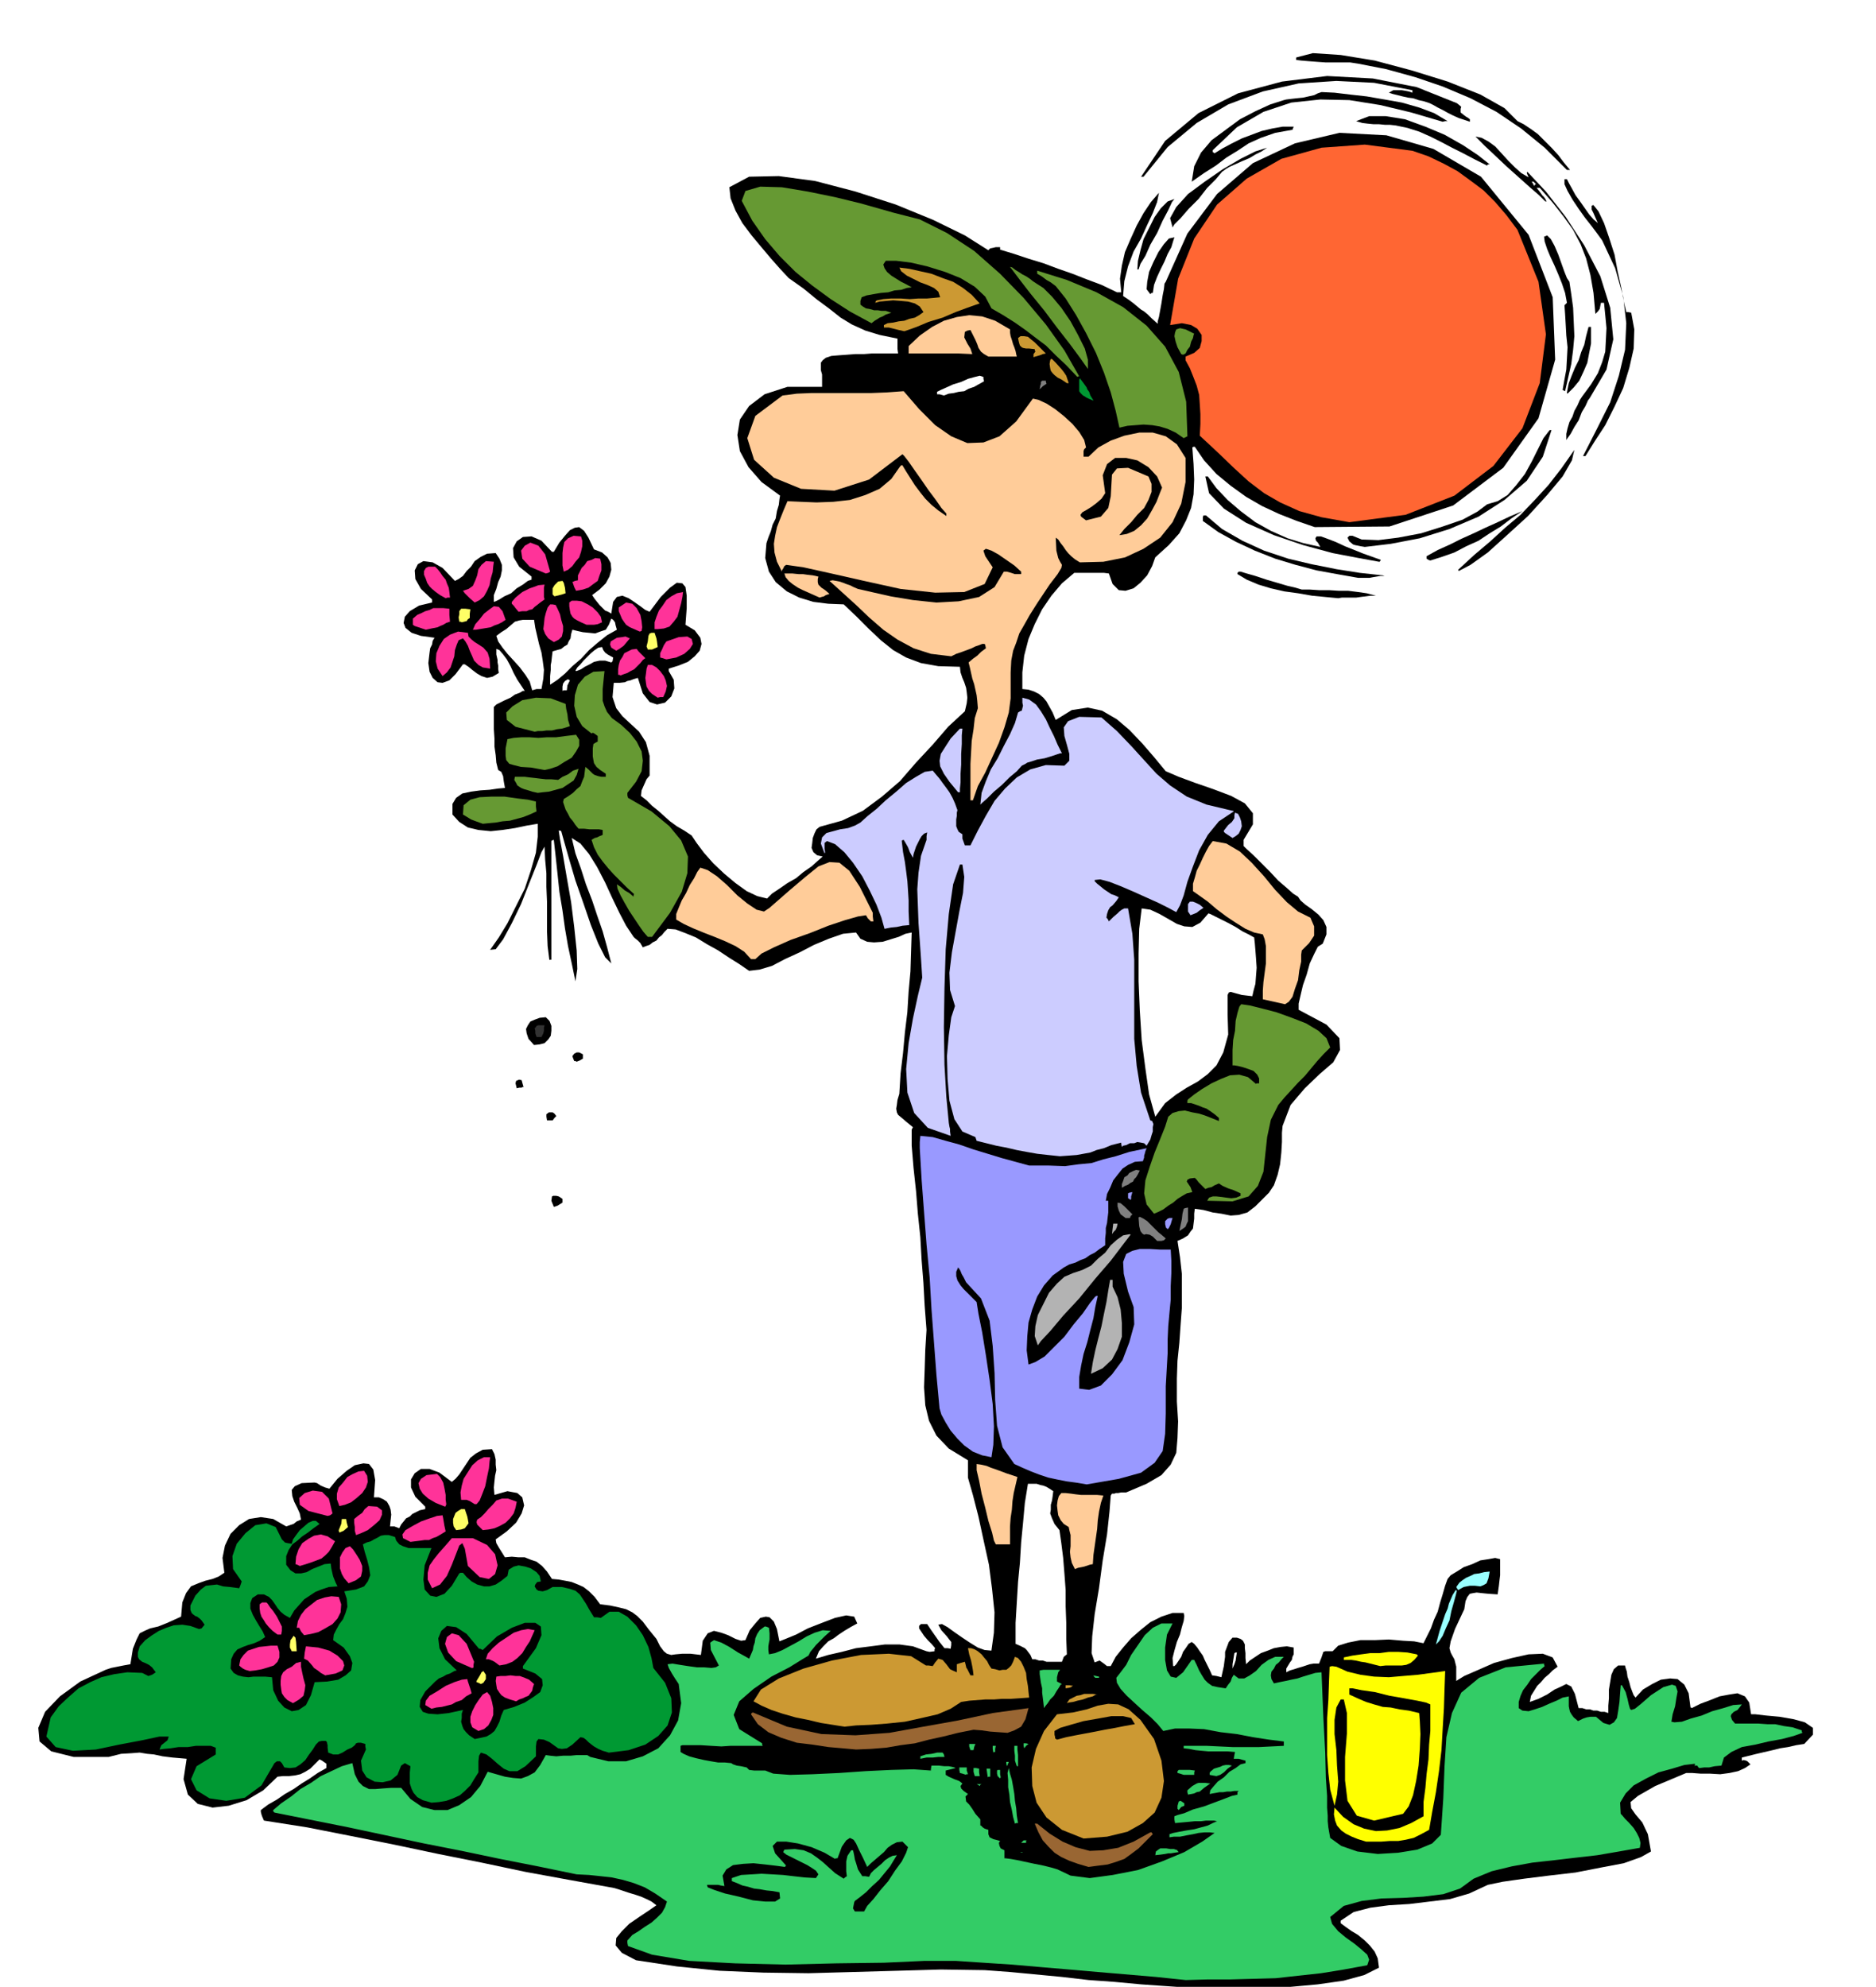 <svg xmlns="http://www.w3.org/2000/svg" fill-rule="evenodd" height="519.446" preserveAspectRatio="none" stroke-linecap="round" viewBox="0 0 3035 3215" width="490.455"><style>.brush0{fill:#fff}.brush1{fill:#000}.pen1{stroke:none}.brush2{fill:#3c6}.brush3{fill:#963}.brush4{fill:#ff0}.brush5{fill:#c93}.brush6{fill:#093}.brush7{fill:#f39}.brush8{fill:#ff6}.brush9{fill:#9ff}.brush10{fill:#fc9}.brush11{fill:#99f}.brush12{fill:#b3b3b3}.brush13{fill:gray}.brush14{fill:#693}.brush15{fill:#ccf}</style><path class="pen1 brush1" d="m1933 3217-44-3-43-3-43-4-42-3-43-5-42-4-42-4-41-3-71-1-70 2-72 2-72 2-73-1-71-3-69-7-66-10-23-12-10-12 1-12 9-11 12-12 16-11 15-10 13-9-8-6-8-4-9-4-9-3-10-3-9-3-9-3-7-2-72-13-71-13-71-15-70-14-71-15-70-14-71-14-70-11-3-7-1-3-1-4v-3l12-9 14-8 13-9 14-8 13-9 13-8 13-9 14-8v-7l-7-5-4-2-8 8-7 7-8 5-8 4-9 2-9 1h-10l-9 1-23 22-27 16-29 9-26 3-24-6-16-15-7-25 5-33-23-2-16-2-14-3-11-1-12-2-13 1-17 1-20 5h-57l-36-9-19-16-2-22 11-26 24-25 33-24 41-19 9-3 10-2 10-2 11-2 4-25 6-15 5-10 8-4 9-4 13-3 15-6 22-10 2-23 6-15 8-11 12-5 11-4 12-3 10-4 9-6-3-24 4-20 9-19 14-14 16-10 19-3 20 3 21 12 6-2 6-2 5-4 7-3-2-10-4-9-5-10-3-9-1-10 5-6 11-5 21-1 4 1 6 4 7 3 7 2 13-16 15-13 13-9 14-3 9 1 7 9 3 17-2 28h8l7 3 6 4 4 7 2 6 1 8-1 9-1 10h7l8 3 3-6 4-5 4-5 6-3 4-4 6-3 6-3 9-2v-4l-16-16-7-15v-13l6-10 10-7h14l16 6 20 15 6-5 6-7 6-9 6-9 6-9 9-7 11-6 15-1 4 8 2 9v8l1 9-2 9-1 9-1 10 1 12 21-6 16 3 8 7 3 13-4 13-9 15-15 14-18 13 1 6 4 7 5 8 5 8 11-1 11 1h10l10 4 9 3 9 7 8 9 8 12 11 1 11 2 10 2 10 4 9 4 9 7 9 9 9 12 16 2 14 3 12 3 10 5 8 6 9 9 9 12 13 16 6 12 6 8 5 4 7 2 7-1 11-1h13l17 2 3-23 8-12 10-4 12 3 11 4 12 6 9 3 7-1 7-16 9-11 8-9 9-2 6 1 7 7 5 12 4 20 10-4 17-7 19-10 23-9 21-8 18-4 13 2 5 11-11 6-10 6-9 6-8 6-9 5-8 8-7 8-5 12 20-6 22-5 23-6 24-3 23-3h23l22 3 22 8 5 1 8-1v-3l1-2-6-7-6-6-6-7-4-6-4-6v-4l3-3h10l6 9 7 10 7 10 8 10h5l5 1 1-6v-5l-4-5-3-4-9-10-5-9 6-1 9 5 11 8 13 9 12 8 13 8 11 4 11 1 4-29 1-33-4-38-5-39-9-41-8-37-9-35-8-28v-28l-31-19-20-21-12-24-6-25-2-29 1-29 1-32 2-32-3-39-2-37-3-38-2-36-4-38-3-37-4-37-3-36v-26l2-4-11-9-7-6-6-5-2-4-1-6 1-6 1-8 3-10 2-33 4-33 3-33 4-33 2-33 3-33 1-32 1-31-10 2-11 5-13 4-13 4-14 1-11-1-11-5-7-10-21 2-23 8-24 10-23 12-24 11-21 11-20 6-17 2-16-11-16-10-18-12-18-10-18-11-17-7-16-6-13-1-5 5-4 5-5 4-4 5-6 3-5 4-6 2-5 2-4-7-4-4-5-4-2-2-12-18-11-21-12-25-11-24-13-25-13-21-14-17-14-9 6 25 9 25 8 25 10 26 8 24 9 26 7 25 7 27-10-10-11-22-12-30-12-35-13-37-10-34-8-28-5-18-2-1h-2l2 14 5 27 6 35 7 40 5 40 4 38 1 30-3 20-6-29-6-28-5-29-4-29-5-30-3-29-3-28-3-27-3 1-1 1v192h-3v2l-3-24-1-24v-48l-1-24v-22l-2-22-1-21-5 9-8 21-12 30-13 33-15 31-14 26-12 16-9 1 14-20 14-23 14-28 14-28 10-30 8-28 3-26v-21l-18 3-19 4-20 3-19 2-20-2-17-4-14-9-11-12v-17l6-10 10-7 14-3 15-2 15-1 14-2 11-1-2-11-1-8-3-7-5-3-3-12-1-12-2-14v-13l-1-15v-36l4-4 6-3 8-4 9-4 7-5 8-3 5-3h3l-6-9-6-9-6-11-5-11-6-11-6-8-6-7-5-2v9l2 9v4l1 5v6l1 6-10 6-9 2-9-3-7-4-8-6-6-5-6-4h-3l-12 16-10 10-11 4-8-1-8-7-5-10-2-14 2-17 1-7 3-6 1-6 3-5-22-3-15-5-10-8-3-8 2-10 8-9 15-9 21-5v-5l-18-17-9-16-1-14 5-10 9-5 15 2 16 9 20 21 6-3 7-5 6-8 7-7 6-9 10-7 10-5 14-1 6 9 4 10v9l-2 10-4 9-3 11-4 10v11l3-1 6-3 8-5 11-5 9-8 10-6 8-6 6-2v-5l-20-16-9-15-1-15 6-11 10-7 14-1 16 7 17 18h3l9-15 9-11 8-9 8-4 7-1 8 6 7 11 9 19 13 5 9 8 5 9 1 11-3 11-6 11-10 10-12 9 4 6 8 10 4 4 5 5 5 2 5 3 3-19 6-8 9-2 10 4 9 6 10 7 8 6 7 3 18-24 15-15 11-8 9 1 5 6 2 14v20l-2 27 15 9 9 12 2 10-3 11-8 9-11 9-15 6-16 5v4l8 14 1 14-5 13-10 10-13 3-12-4-11-14-8-25-7 2-5 2-5 1-4 2-9 1h-9l-2 23 6 18 10 13 14 13 13 12 11 17 6 22v32l-5 6-4 9-4 9-1 9 9 7 9 9 10 8 10 9 9 8 11 8 12 7 12 8 8 12 12 16 15 17 18 17 18 15 18 13 17 8 16 4 8-8 12-8 13-9 14-8 12-10 13-9 10-9 8-7-9-2-6-5-3-7 1-7 1-9 3-8 3-6 5-4 36-10 34-16 31-23 29-25 26-30 27-29 25-29 27-25 3-13 1-9-1-9-1-7-3-9-3-7-3-9-1-9-35-1-28-5-24-9-21-12-20-16-19-18-20-20-21-20-25-1-24-3-23-7-20-10-18-15-11-17-6-22 2-24 3-9 4-10 3-11 5-10 2-12 3-10 1-9 1-6-30-22-21-24-14-26-4-26 4-25 15-22 25-19 37-12h56v-20l-2-7v-12l3-4 5-4 9-3 12-1 14-1 13-1h14l13-1h42l-1-7v-17l-29-6-23-7-22-10-18-11-19-15-19-14-22-18-24-17-14-15-15-17-16-19-15-18-15-20-11-20-8-20-2-18 32-17 48-1 59 8 65 17 65 21 61 25 51 25 38 24 3-3 5-1 4-1h7v4l23 7 24 8 23 7 24 9 23 8 23 9 24 9 25 12h7l-2-22 3-21 5-22 9-21 10-22 11-20 12-18 13-15-3 15-7 18-9 19-10 22-12 21-9 24-6 24-2 24 9 6 8 6 6 5 6 5 5 3 6 5 6 6 10 9v-4l2-7 2-11 2-11 2-13 2-10 1-9 2-3 35-78 48-64 58-50 68-32 72-17 76 4 76 22 77 45 77 94 39 101 4 101-27 95-57 80-81 61-103 34-121 1-29-10-28-11-28-13-26-15-25-18-23-19-20-22-15-22h-2l-2 1 2 27 1 25-1 24-4 22-8 20-11 21-17 19-22 20-5 14-8 15-11 12-11 9-13 4-11-1-10-10-6-17-8-1h-48l-20 17-17 20-15 22-12 24-10 24-7 27-3 27v27l10 1 9 3 8 4 7 6 5 6 5 9 5 9 5 12 26-16 26-4 23 5 24 14 20 17 21 22 19 22 19 23 21 9 27 10 29 10 29 11 22 12 13 16v18l-15 25v10l5 5 11 10 12 12 15 15 13 14 14 12 10 9 8 5 4 6 8 7 10 7 11 9 8 9 5 11v12l-6 15-8 5-6 12-7 15-5 18-6 17-4 17-3 13v10l45 24 21 22 1 19-11 20-22 19-24 23-23 27-13 34-1 11v15l-1 17-2 19-4 17-6 17-8 12-9 9-13 13-13 10-14 4-13 1-15-3-14-2-15-4-14-2-1 8v8l-1 8-1 8-4 5-4 6-8 5-9 4 4 26 3 27v56l-2 27-2 29-3 29-1 29v37l2 32-1 27-2 24-9 19-15 17-24 14-33 14h-8l-5 1h-4l-2 1h-4l-2 3-2 26-4 37-7 42-6 45-7 42-4 36-1 27 5 15 8-3 7 5 5 4h6l8-15 12-15 13-15 16-14 15-12 18-9 18-6h18l1 5-1 8-3 10-3 12-5 12-4 14-3 12 1 13h2l3-3 4-6 4-6 3-8 5-7 4-6 5-3 4 3 5 6 4 6 5 7 3 7 4 8 4 8 4 9 7 1 8 2 2-9 2-9 1-8 1-7v-8l3-8 3-8 6-7h7l6 2 4 3 3 6v6l1 8v8l1 10 6-6 9-6 9-6 11-4 10-4 11-2 10-1 11 2v11l-2 4-1 5-3 4-3 5-3 5v6l6-3 7-2 6-2 7-2 6-2 6-2 6-1h9l4-10 2-6 1-3 3-1h12l9-9 16-5 20-4h24l22-1 23 2 18 1 15 3 6-12 6-12 5-14 6-13 4-15 4-13 4-14 4-11 5-6 10-6 11-7 14-5 13-6 13-2 11-2 8 2v26l-1 8-1 9-1 7-1 7-15-1-10-1-9-1-6 1-5 1-4 5-3 7-2 13-15 32-7 20-2 11 2 7 2 4 4 7 3 12v23l13-8 23-10 25-11 29-8 27-6 23-1 16 6 8 15-8 6-6 6-7 6-6 7-6 6-5 8-5 8-2 10 14-5 14-7 12-8 11-5 8-4 8 4 6 12 6 23h6l6 2h6l6 2h6l6 2h6l6 2v-12l1-12v-14l2-12 2-12 4-9 7-6h11l1 4 2 6 1 8 3 9 2 8 3 8 2 5 3 4 12-13 15-9 14-7 15-2 12 1 11 9 7 14 3 23h1l1 1 14-7 16-6 15-6 16-3 13-2 12 5 7 10 3 19h7l17 2 22 2 23 4 18 5 13 9v11l-14 15-13 2-13 3-13 2-12 3-13 3-13 3-12 3-12 3v5l3-1 4 1 2 1 5 5-9 6-11 5-14 3-15 2-17-1h-15l-13-1h-10l-50 21-28 16-12 10 1 10 7 10 11 13 9 19 5 28-16 9-28 10-37 7-41 8-43 5-40 5-35 5-24 5-30 14-31 9-33 4-33 4-33 2-30 4-27 7-21 14v4l8 6 10 7 10 6 11 9 8 8 8 10 5 11 2 15-24 12-33 9-42 6-44 4-47 1-43 1h-65zM910 1118l2-1h5l1-8 4-8-2-1-1-1-5 3-3 4-1 5v7zm22-32 3-1 5-2 6-4 8-4 7-4 9-2h9l10 3 2-2 1-6-9-5-4-3-3-4-2-5-6 1-6 4-6 5-6 6-6 6-5 6-5 5-3 5 1 1zm-42 22 12-8 12-10 12-12 14-12 13-14 14-12 15-12 16-9-2-7-1-5-3-4-3-2-4 10-5 8-9 3-8 3-10-1-10-1-9-2-8-2-2 7-1 7-3 5-2 5-5 3-5 4-7 2-7 2-1 8-1 9-1 5v8l-1 10v14zm-29 9 7-2h8l3-17 1-14-2-15-2-13-4-14-3-13-3-13-2-13h-18l-6 1-7 2-7 6-7 6-8 5-8 6 3 9 7 10 8 10 11 12 9 10 9 12 7 11 4 14zm1008 690 16-22 18-14 17-11 18-10 16-12 14-14 11-21 8-29-1-32v-32l2-4 3-1 7 2 11 3 17 2 2-9 3-11 1-13 1-13-1-15-1-13-1-12-1-9-9-5-10-5-11-7-11-6-12-6-10-5-8-4-3-1-13 15-13 7-13-1-12-4-14-8-14-8-15-7-14-2-4 33-1 40v45l2 48 3 47 6 46 6 42 10 36zm-176 882h25l3-8 5-4-1-25v-26l-1-27v-26l-2-27-2-25-3-24-3-21-8-10-4-9-3-8 1-6v-8l2-7 1-7 1-8-6-4-5-3-5-2-5-1-6-2h-14l-5 31-3 33-3 31-2 33-3 31-2 33-2 33v34l7 3 8 4 3 3 3 4 3 4 3 7h5l6 2h6l6 2z"/><path class="pen1 brush2" d="m1918 3204-48-5-47-4-47-4-46-4-47-4-46-4-46-3-45-3h-50l-66 3-77 1-82 2-82-2-74-4-60-10-39-14-1-5v-4l8-9 10-6 10-7 11-7 9-8 8-8 5-9 3-9-19-13-17-10-18-7-17-5-18-4-18-2-19-2-20-1-63-13-61-12-62-13-61-12-61-13-61-13-60-12-60-12-2-2v-2l13-11 16-11 15-12 17-10 16-11 17-8 17-8 17-5 4 18 6 12 7 7 10 5h10l12-1 14-1h16l15 18 19 13 20 5h21l19-8 19-13 15-18 12-23 14 4 14 4 13 2 13 1 11-4 11-6 9-12 9-16 7 1 10 1 11-1h12l10-1h17l5 3 29 7h29l27-8 25-13 19-21 13-24 5-28-4-31-6-9-5-8-5-9-2-6 8-1 12 2 13 2 14 2h12l12 1 7-1 5-3-13-25-1-12 6-4 12 4 13 7 14 9 11 6 7 4 3-7 3-7 1-6 2-6 1-7 3-7 4-6 8-6h2l5 2 1 9v10l-1 5-1 6v6l1 7 10-2 12-5 13-7 13-7 13-8 13-6 13-4 13 1-10 9-9 9-5 5-4 5-5 6-3 6-10 6-21 13-29 15-29 20-23 20-9 22 9 23 37 23v2l1 2h-52l-15 1-17-1-16-1h-30l-3 1v10l5 3 9 4 11 3 13 3 11 2 12 2h11l10 1 3 2 6 2 7 1 9 2 4 4 8 1h18l13 5 27 2 36-1 43-2 43-3 42-2 36-1 28 2v-2l1-6h12l9 1h7l5 1 4 1 2 1-8 2-8 2v7l5 3 9 4 8 3 5 4-3 4 1 4 4 4 7 5-4 4 1 8 5 5 5 7 5 8 8 9v10h1l3 3 3 2 6 2v7l2 5 2 1 4 2 4 1 7 2-2 3 1 5 2 4 6 3v13h2l8 1 11 2 14 3 14 3 15 3 12 3 10 3 21 10 31 4 37-5 41-8 39-14 36-15 29-17 20-14-8-1h-8l-10 1-9 2-11 2-10 2h-10l-7 1v-5l6-2 10-2 11-2 13-2 11-3 11-3 8-4 7-3-5-1h-13l-8 1h-10l-10 1-11 1-11 1-1-6v-5l5-2 11-3 14-6 18-5 16-6 16-6 13-5 9-2v-4l2-2h-7l-6 1h-6l-6 1h-6l-5 1-6 1-5 1 1-6 5-6 7-8 10-7 9-9 10-6 8-6 8-2v-4l-11-3h-8l1-6 1-5-12-1h-31l-11-1-10-1-10-2-9-1v-4h37l21 1 21 1h43l20-1 20-1v-7l-24-3-26-4-26-5-26-3-27-5-24-1h-23l-19 4-9-11-11-11-14-12-12-11-13-12-10-11-6-10-1-8 7-9 9-12 8-16 11-16 11-16 13-12 14-7h18l-9 18-3 21v20l3 17 6 10 9 2 11-9 14-20h4l4 8 4 9 4 7 5 8 5 5 7 5 9 2 13 2 4-6 4-5 2-6 3-5 8 6h9l9-5 10-7 9-10 11-8 11-5h14l-4 4-4 5-5 4-3 6-4 5-1 6 1 6 4 7 9-2 10-2 9-2 10-2 9-3 10-3 10-3 10-1 3 74 3 56 1 41 2 29v19l1 13v9l1 10 3 17 18 13 26 9 33 4 33-2 31-5 24-10 14-14 4-59 2-52 3-47 9-39 15-33 29-24 43-17 62-6v2l1 2-7 6-7 7-8 8-6 9-7 9-4 9-3 10v10l6 4 10 1 10-3 12-4 11-5 12-5 10-5 10-2v16l1 5 1 4 3 5 3 4 7 6 8-4 6-2 6-1h9l12 10 10 3 7-4 5-7 2-12 2-14 1-14 1-12v-1h2l6 11 3 11 2 9 2 7 2 2 6-2 10-8 16-14 20-13 14-4 6 2 3 9-2 11-2 13-4 13-2 12 5 1 12-1 14-5 18-5 17-7 18-5 16-5 14-1-3 4-4 5-6 3-4 4-1 3 1 3 1 3 5 6h38l14 1h13l14 3 14 2 15 5v2l1 2-14 5-19 5-22 4-21 5-22 4-17 8-12 9-4 13-11 1-9 2h-8l-8 1-2-2-1-2h-3l-1 1v-4l-17 2-20 6-22 6-20 10-20 11-13 13-9 15 1 18 2 2 5 6 6 6 8 9 5 8 4 8 2 8-1 8-34 6-35 6-35 4-34 4-36 4-33 6-33 8-29 12-22 16-27 9-32 4-33 2-35 1-32 4-29 8-22 18 3 11 10 12 12 10 14 10 11 9 10 9 3 8-3 9-38 7-37 6-37 4-36 4-37 1-37 1h-36l-36 1z"/><path class="pen1 brush1" d="m1383 3093-3-5 1-5 1-5 1-2 8-6 10-8 10-10 11-10 9-11 9-11 6-10 5-8-7 1-6 3-6 4-6 6-6 5-6 5-5 5-3 6-6-1h-5l-7-11-3-10-2-6-1-6-1-5-1-4h-3l-6 9-2 9v16l1 8-3 2-2 2-14-9-10-9-10-9-9-7-10-7-12-5-14-2-17 1-1 2-1 2 5 4 8 4 8 4 10 5 8 4 8 5 6 4 4 6-2 3-2 3-18-1-18-2-17-2-17-1-18-1-16 1-17 1-15 5v5l8 3 9 4 9 2 10 3 9 1 11 2 10 1 11 2 1 10-8 5h-16l-20-2-23-6-22-5-18-6-10-4-1-3v-1h18l4 1 6 1-3-17 6-10 11-7 16-2 17-1 19 2 17 2 15 2 1-2h1l-18-20-4-12 7-7h15l19 3 22 6 21 9 17 10 1-1h3l7-19 7-10 6-4 6 3 4 6 5 11 6 12 7 15 6-6 7-6 7-6 7-6 6-7 7-5 8-4 9-1 4 4 5 5-3 9-7 14-11 15-11 17-13 15-11 14-10 11-5 9h-15z"/><path class="pen1 brush3" d="m1761 3021-17-5-14-5-13-6-11-7-10-10-9-10-7-13-6-14h4l20 16 21 13 21 9 23 6 22-1 24-4 25-10 27-15h2l2 3-12 12-11 11-12 9-11 8-14 5-13 4-16 2-15 2z"/><path class="pen1 brush2" d="m1869 3002 1-6 4-3 3-2h10l6 1h6l6 2v1l2 2-7 1-6 1h-4l-5 1-7 1-9 1zm-223-5h8v1l-4-1h-4zm6-15 4-4h5l-1 1v3h-8z"/><path class="pen1 brush4" d="m2210 2980-13-4-10-4-10-5-7-5-7-8-3-8-2-10 1-11 14 15 17 12 17 7 19 4 18-1 20-4 19-8 20-11v-23l3-23 2-23 3-23 1-24 2-22v-43l-7-3-14-3-22-4-23-4-24-6-21-3-15-3h-5v10l13 6 14 6 13 4 14 4 13 1 14 3 15 2 17 4 1 13 1 21-1 24-2 27-4 25-5 23-7 18-9 12-47 11-28-8-15-24-4-33v-38l3-38v-33l-5-22h-5l-7 13-3 20v23l3 26 1 25 2 26-2 21-4 18-7-26-3-27-2-29v-60l2-29 1-29 1-25 4-1 7 1 18 8 21 5 22 3 24 1 23-2 24-2 22-3 22-3-1 28-1 32-2 33-2 35-4 34-5 34-6 32-5 29-13 7-12 6-13 3-12 2h-14l-13 1h-25z"/><path class="pen1 brush5" d="m1753 2975-35-14-25-20-16-24-7-27-1-30 7-30 13-29 21-27 26-3 22-5 18-6 17-3 16 1 17 8 19 17 22 31 12 35 4 33-4 27-11 24-19 17-25 14-33 8-38 3z"/><path class="pen1 brush2" d="m1642 2951-3-11-2-11-3-13-1-12-2-12v-12l-1-11 2-8 2 9 3 10 2 11 2 12 1 11 2 12 1 12 2 12h-3l-2 1zm265-22-2-2v-5l2-7 3-1 6 4v4l-5 2-4 5z"/><path class="pen1 brush6" d="m698 2917-14-4-9-5-6-7-3-6-3-9v-18l1-10-9-5-6 4-6 15-11 9-13 3-13-1-13-7-7-11-2-16 8-18-1-5v-4l-7-2h-5l-3 1-2 3-5 4-7 3-8 5-7 3h-8l-8-3-1-8v-4l-1-4v-1l-2-2h-6l-5 1-5 5-5 8-6 8-6 9-8 7-8 5-9 1-9-1-4-7-3-3h-5l-4 3-21 36-27 20-30 5-27-4-21-13-9-18 9-21 31-19v-11l-8-3h-24l-13 2h-15l-13 2-11 1-7 1 3-7 5-4 5-4 2-6h-15l-28 6-37 7-38 8-37 2-28-6-15-17 7-31 13-18 16-15 16-14 19-10 18-8 21-5 21-3 24 1 4 2 6 3 6-2 6-4-6-8-5-4-6-3-5-2-5-4-2-4v-7l3-10 9-10 11-8 11-7 12-5 12-4 14-1 13 2 14 5 4-1 5-6-5-7-3-3-4-3-3-1-4-3-2-2-2-5v-7l8-16 9-10 8-6 9-1 9-1 10 3 11 1 15 2 2-5 2-6-14-20-1-21 7-20 14-17 16-13 18-3 15 6 10 20 2 2 3 3 4 1 7 1 2-7 5-7 6-8 7-6 7-6 7-3h5l6 5-10 7-9 7-9 6-8 7-8 6-6 9-4 10v14l7 9 8 5h9l9-2 9-5 10-4 10-4 10-1 1 8 2 9 1 4 2 5 2 5 3 6-14 1-12 4-10 4-9 6-9 6-8 9-8 9-7 12-9-5-6-5-5-6-4-6-5-7-5-5-8-4h-10l-9 6-3 8v9l4 10 5 9 6 10 5 8 4 9-9 6-9 4-10 3-8 3-9 4-6 7-4 9-1 15 5 7 7 4 8 2 9 1 8-1h19l11 1 2 21 8 17 10 11 12 6 11-2 12-8 8-16 6-21 20-1 18-3 12-7 9-8 2-12-4-11-10-14-17-12 1-9 4-8 5-9 6-8 4-10 3-10-1-13-4-12 19-3 13-5 6-8 4-10-2-13-3-12-4-13-3-12 6-3 7-2 5-3 6-3 5-3 6-1h7l10 3 2 6 5 6 6 3 9 3h37l-11 28-2 23 2 16 9 10 10 2 13-5 12-13 12-20 2-1h4l6 7 8 7 9 5 11 3h9l10-3 9-6 10-8 2-10 8-5 8-2 11 2 9 3 9 6 5 6 2 9-6 1-3 4-1 3 3 5 3 2 7 1 7-2 9-5h15l13 3 9 3 7 6 4 6 6 9 5 9 8 13h5l6 1 14-10h15l14 8 14 14 11 16 9 19 5 18 3 16 19 24 10 25 1 23-7 21-15 17-21 14-27 9-32 4-10-3-7-3-7-4-4-3-5-4-4-4-4-3-5-1-13 12-9 6-8 1-6-1-7-5-7-5-9-4-9-1-3 4-1 8v16l-17 16-13 8h-13l-9-4-10-8-9-8-9-7-9-3-3 5-1 9v18l-7 11-6 10-9 9-8 7-11 5-11 4-12 2-12 1z"/><path class="pen1 brush2" d="m1922 2904-1-4v-3l8-7 7-4 3-1h11l8 1-10 7-7 6-5 1-4 2-5 1-5 1zm-337-14-3-2-2-1h8l-2 1-1 2zm33-12-4-4-1-4v-5l1-1h4v7l1 5-1 1v1zm-20-2-1-7-1-7h6v13h-3l-1 1zm-16-2h-5l-2-7v-6h4l5 1v6l1 6h-3zm386 0-6-1-5-1v-3l1-2 6-5 10-3 4-2 5-1h5l5 1-7 5-6 6-6 4-6 2zm-405-2-6-2-4-1-1-5v-4h12v5l2 6h-3v1zm352 0-6-2-4-1v-3l2-2h18l8 1-1 3v4h-17zm-286-14-1-4v-3h4l-2 5-1 2zm16 0-3-9v-8l-1-8v-8h5v6l1 9v18h-2zm-156-12v-4l9-3 9-1 9-2h9l2 3 1 4h-10l-9 1h-10l-10 2zm118-10-1-6v-5h5l-1 5v5h-2l-1 1zm-37-4-2-6v-4h10l-2 5-1 5h-5z"/><path class="pen1 brush3" d="m1385 2831-22-2-23-2-26-4-25-3-25-8-21-9-17-13-11-16 1-2 2-1 55 23 56 12 55 2 55-4 55-10 56-10 56-12 58-8-5 18-7 12-11 6-11 4-14-1-14-1-14-2-13-1-25 5-24 6-23 5-23 6-23 3-23 4-25 2-24 1z"/><path class="pen1 brush2" d="m1657 2829-1-4v-4h4l4 1-4 3-3 4z"/><path class="pen1 brush1" d="m1710 2815-3-2v-2l-1-4v-6l9-5 17-5 21-6 23-4 22-4h19l13 3 6 10-17 3-15 3-17 3-15 3-16 3-16 3-15 3-15 4zm-942-1-9-6-5-5-4-5-2-5-2-7 1-6v-7l2-6-23 5-18 2-15-1-9-3-5-8 1-11 8-14 16-16 6-5 7-3 5-3 6-2 7-4 4-1-19-18-9-18-2-16 5-12 9-8 15 2 17 11 20 24h2l4 2 23-22 24-14 21-8h17l9 6 1 14-9 21-21 29v4l20 8 11 9 1 10-4 11-11 8-14 9-17 7-17 5-4 9-3 10-4 8-4 7-6 5-7 4-9 2-10 2z"/><path class="pen1 brush7" d="m774 2801-10-6-3-8v-9l3-9 5-10 6-9 6-8 7-4 5 6 3 10 2 10v11l-3 8-5 9-7 6-9 3z"/><path class="pen1 brush5" d="m1366 2794-19-3-19-3-21-5-20-4-21-6-18-6-16-7-13-7 12-19 29-18 40-16 46-13 47-9 45-2 36 4 24 15h4l7 1 4-6 5-6 7 2 6 7 3 4 3 4 4 2 7 3v-13l6-2 7-2 1 4 1 4v1l2 3 2 4 3 6h5l-1-8-1-6-1-5-1-5-3-10-2-10h5l6 2 5 3 6 5 4 5 5 6 3 6 4 6 6 1 7 2 5-1h6l4-3 4-4 3-6 3-8 5 2 5 6 4 8 4 10 1 10 2 11 1 10 1 9-15 1-15 1h-14l-13 1h-14l-13 1-13 1-13 2-17 11-21 9-26 6-27 6-29 3-26 2-24 1-19 2z"/><path class="pen1 brush7" d="m698 2765-10-6 1-7 6-8 12-7 14-9 14-6 12-4 9-1 1 4 2 6 2 6 2 7-9 5-7 6-9 3-7 4-8 2-8 2-9 1-8 2z"/><path class="pen1 brush2" d="m1689 2764-1-9-1-8-1-8v-7l-2-9-1-7-1-7v-6l6-1h27l-3 4-1 4-1 4v7l4 2 4 2-2 1-3 5-4 6-4 7-6 6-4 6-4 5-2 3z"/><path class="pen1 brush5" d="m1726 2756 4-6 6-3 6-3 6-1 6-2h14l8 1h-3l-5 3-8 2-8 3-9 2-7 2-7 1-3 1z"/><path class="pen1 brush7" d="m474 2756-9-5-5-5-4-6-1-6-1-8v-6l1-8 3-6 6-5 8-4 7-6 8-2v8l2 10 2 9 3 11-1 8-2 9-7 6-10 6zm361-3-10-3-8-3-6-4-3-4-4-6-1-6-1-7 1-7 7-1h8l8-1 8 1h7l8 3 7 3 8 7-2 6-1 5-3 4-3 4-5 2-4 2-6 2-5 3z"/><path class="pen1 brush5" d="M1724 2732v-5h6l6 1-2 1-1 1-3 1-6 1z"/><path class="pen1 brush8" d="m778 2725-4-2-3-1v-2l3-5 3-5 2-4 3-2 4 6v7l-4 6-4 2z"/><path class="pen1 brush2" d="m1772 2715-2-2-1-2 4 1 5 1v2h-6z"/><path class="pen1 brush7" d="m526 2711-7-4-5-4-6-4-3-4-7-8-6-3 1-10 2-10 20 2 18 5 13 8 9 9 2 7-3 8-11 5-17 3zm-122-7-7-2-4-2-4-3-2-2 2-10 5-7 7-7 9-3 9-3 10-1 9-1h11l3 10v9l-3 7-6 6-9 3-10 3-11 2-9 1z"/><path class="pen1 brush0" d="M1994 2700v-7l1-6 1-6 1-6 2-1h2l-1 6-1 7-2 6-3 7z"/><path class="pen1 brush7" d="m763 2699-25-11-13-14-5-14 3-11 8-6 11 3 13 14 12 29-1 5v4l-1 1h-2z"/><path class="pen1 brush4" d="m2233 2696-8-2-8-2-8-2-7-1-9-2-7-1h-12v-4l14-3 14-2 15-2h15l15-2h15l15 1 15 3 1 1 1 1-6 7-6 5-7 3-7 1h-26l-9 1z"/><path class="pen1 brush7" d="m808 2695-8-6-4-2-5-2h-5l3-9 8-9 10-9 12-8 12-8 12-4 11-2 11 2-4 9-4 9-6 9-6 10-8 8-8 6-10 4-11 2z"/><path class="pen1 brush8" d="m472 2672-3-6v-5l1-7 3-4 2-3 3 3 1 7 1 15h-8z"/><path class="pen1 brush9" d="m2323 2661 6-22 5-15 4-12 4-9 2-8 3-7 3-7 5-8 2 1-2 8-3 11-4 14-3 15-6 13-5 12-6 9-5 5z"/><path class="pen1 brush7" d="m492 2646-5-6-3-6h-4l2-11 5-10 7-9 10-8 9-7 12-4 11-2 12 1 4 12-1 13-5 10-8 9-12 7-11 6-12 3-11 2zm-43-1-8-6-6-6-5-6-3-5-4-6-2-6-1-7v-7l4-3h7l2 2 4 6 5 6 6 9 4 8 4 8v7l-1 6h-6z"/><path class="pen1 brush9" d="m2359 2573-2-3-1-2 5-7 5-4 6-4 7-3 6-3 8-1 8-2 9-1-2 11-3 8-5 3-5 2-9-1h-8l-10 2-9 5z"/><path class="pen1 brush7" d="m699 2570-7-14v-11l3-12 7-10 8-10 8-9 7-8 6-7h34l23 11 13 15 4 18-4 14-10 8-15-3-19-18-5-28-4-9-5 4-5 13-7 18-8 18-11 14-13 6zm-135-8-7-8-4-7-3-9v-18l4-8 5-7 7-3 5 5 6 9 5 8 4 10v8l-2 9-8 6-12 5z"/><path class="pen1 brush10" d="m1739 2539-5-10-2-9-1-9 1-9v-18l-2-8-1-5-8-5-5-6-4-8-1-7-1-9 1-8 2-7 4-5h7l9 1 7 1 9 1h26l10 1-4 12-3 14-2 14-1 14-2 14-2 14-2 14-1 15-5 1-9 3-10 2-5 2z"/><path class="pen1 brush7" d="m485 2534-4-2-3-1 1-12 4-12 6-10 10-7 9-5 11-2 11 3 12 8-5 9-5 8-6 6-6 5-8 3-8 3-9 3-10 3z"/><path class="pen1 brush10" d="m1611 2499-3-6-3-13-6-19-5-21-6-23-4-21-4-17v-10l7 1 9 2 7 3 9 3 8 3 8 3 9 3 9 3-3 13-3 13-2 13-1 14-2 13-1 14v29h-23z"/><path class="pen1 brush7" d="m664 2495-12-6-1-6 5-7 12-7 13-7 14-5 12-4 9-1 1 5 1 6 1 6 2 9-8 5-7 4-6 2-6 3h-7l-7 1-8 1-8 1zm-88-11-2-7v-6l-1-7v-6l6-5 7-5 4-6 6-5 14 1 8 6v7l-4 9-9 8-10 8-11 5-8 3z"/><path class="pen1 brush8" d="m549 2480-1-3v-1l4-10 1-8h7l1 6 2 7-7 6-7 3zm189-4-4-6-1-6v-6l2-5 2-5 4-3 5-3h6l2 6 2 6 1 5 1 6-3 4-3 4-6 2-8 1z"/><path class="pen1 brush7" d="m781 2476-6-6-3-3-1-4 1-4 6-4 6-6 6-7 7-7 6-7 9-3h10l14 5-2 10-3 9-6 8-7 7-9 5-9 4-10 2-9 1zm-251-23-31-8-14-10-1-11 9-8 13-4 15 2 11 11 6 24-4 3-4 1zm190-15-15-6-12-7-9-8-5-8-2-9 4-7 9-6 17-2 5 5 5 9 2 9 2 11v8l1 7-1 3-1 1zm-171-1-4-11v-9l3-10 7-8 7-9 9-5 9-4 9-1 5 8 1 10-3 9-6 9-9 8-9 7-10 4-9 2zm219-3-8-5-5-2h-9l-1-12 2-11 3-11 7-11 7-11 9-8 10-5h10l-1 7-1 11-3 14-3 15-5 13-4 10-5 6h-3z"/><path class="pen1 brush11" d="m1758 2402-18-3-15-2-15-3-14-3-15-5-13-5-14-6-13-6-19-27-9-35-3-41-1-44-3-44-5-41-14-36-24-26-4-8-3-5-2-5-1-2-2-3-1-1-3 7v7l2 7 5 8 5 6 7 7 7 7 7 7 3 19 6 30 6 37 6 40 5 39 2 36-1 30-3 20-15-3-15-6-14-10-11-11-11-13-8-13-7-13-3-10-5-54-4-53-4-53-3-52-5-53-4-52-4-53-3-51v-10l1-10 20 2 21 6 22 6 23 8 23 7 23 7 22 6 22 6h31l27 1 22-3 21-2 19-6 20-5 22-7 28-6-2 5-1 4-1 3v3l-1 3-1 3-13 1-11 5-9 6-8 10-7 9-5 12-5 10-2 11h4v19l-1 8-1 9-2 8v8l-1 9v11l-9 6-8 6-8 4-7 5-8 3-8 4-10 3-9 5-18 13-14 16-11 18-8 21-6 21-2 22-1 23 3 23 11-4 15-9 15-15 17-17 15-20 15-18 11-16 9-11 2-1h2l-4 18-3 18-5 19-5 20-6 19-4 19-3 18v19l16 2 19-7 18-18 17-23 11-29 8-29-1-28-9-25-7-29-1-19 5-13 10-5 12-3h16l17 1h17l1 18v20l-1 21v22l-2 21-2 22-1 22v22l-3 53v44l-1 33-4 28-13 19-22 16-36 10-52 9z"/><path class="pen1 brush12" d="m1765 2223 3-19 4-19 5-20 5-19 4-20 4-19 3-19 3-17h4v11l8 17 5 20 2 22v22l-7 20-9 17-15 14-19 9zm-86-46-5-15 1-16 4-18 9-18 9-18 13-15 12-11 14-6 15-5 14-7 11-11 12-10 9-12 10-9 10-7 11-2 1 1-13 17-19 25-25 29-26 32-26 28-21 25-15 16-5 7z"/><path class="pen1 brush13" d="m1872 2008-7-7-5-3-6-1-3 1-3-2-3-4-2-8-1-13v-1l2-1 6 3 6 4 4 4 5 5 4 4 5 5 5 4 7 6-3 3-4 1h-7z"/><path class="pen1 brush12" d="m1799 1997 1-9 1-8h7l-1 5-2 5-3 3-3 4z"/><path class="pen1 brush13" d="m1908 1992 2-10 2-9 1-9 2-8 2-1 5-1v22l-2 4-2 5-4 3-6 4z"/><path class="pen1 brush11" d="m1889 1989-3-3v-1l-1-4v-5l4-4 3-1h5l-1 3-2 7-3 6-2 2z"/><path class="pen1 brush13" d="m1821 1971-8-6-3-6-2-7v-6l5 1 6 5 6 6 7 7-3 3-1 3h-7z"/><path class="pen1 brush14" d="m1867 1964-12-15-4-18 2-21 7-22 8-23 9-22 8-20 5-16 7-6 10-3 10-1 12 3 11 2 12 4 10 4 10 4v-5l-7-6-7-5-6-4-6-2-7-3-6-2-6-2h-6v-4l1-2 10-8 13-9 15-9 15-7 15-6 15-1 14 4 13 11 1-1h4v-8l-3-6-6-6-8-3-9-3-8-2-6-1h-3v-25l1-16 3-15 1-16 3-13 3-10 3-4 14 2 20 5 23 6 25 9 23 9 20 12 13 12 6 15-11 11-10 11-10 12-10 12-11 11-11 12-11 12-10 12-12 24-6 28-3 28-3 28-9 23-15 17-26 8-41-1 3-5 6-2h6l9 1 7 1 8 1 8-1 7-3v-4l-11-5-9-3-9-4-6-4-7 3-5 3-5 1-5 2-7-7-4-4-3-4-3-3-8 1-4 2-1 3 2 3 4 6 3 8-9 2-7 4-8 5-7 6-8 5-8 6-8 4-7 3z"/><path class="pen1 brush1" d="m896 1953-4-10 1-7 2-1h5l4 1 6 4v6l-8 5-6 2z"/><path class="pen1 brush11" d="m1829 1942-2-2-2-1v-8l2-1 5-1-2 7v4l-1 1v1z"/><path class="pen1 brush13" d="M1815 1922v-6l2-5 2-6 5-3 3-4 6-3 5-2 6 1-3 6-3 5-3 3-2 4-4 2-4 3-5 2-5 3z"/><path class="pen1 brush15" d="m1715 1871-19-2-18-2-17-3-16-3-17-4-16-3-16-4-16-4-1-3-1-3-21-9-13-20-8-30-3-35-1-37 3-34 4-29 6-18-8-26-1-28 4-33 6-33 6-33 6-30 2-26-3-20h-4l-11 32-7 48-5 57-2 63-1 63 1 61 3 52 4 42 1 6 1 4v4l1 7-37-13-22-24-11-33-2-38 4-42 7-40 8-37 7-29-2-31-2-29-2-28-1-27-1-28 2-27 4-27 9-26v-6l1-6-5 2-4 4-3 5-3 6-3 6-2 6-2 6-1 6-5-9-3-8-4-7-3-5-3 1v2l2 17 3 16 2 15 2 16 1 15 1 16v18l1 22-11 1-9 2-10 1-10 2-5-18-8-21-11-23-12-23-15-22-14-17-15-13-13-5-4 3v9l1 7h-1v1l-6-16 2-10 7-7 11-3 11-3 13-2 11-4 9-5 11-10 15-12 15-14 17-14 16-14 16-10 14-8 13-2 5 6 6 7 5 7 6 8 5 7 5 9 4 9 4 11-1 4v5l-1 6v11l2 5 2 4 6 4v7l4 11h9l12-24 13-24 14-24 17-20 19-18 22-13 25-7 30 1 8-8v-11l-4-15-4-14-1-14 7-10 18-7 36 1 25 22 23 24 20 22 21 23 22 19 27 18 32 13 42 10h1l1 1-24 16-18 22-14 25-10 26-9 25-6 22-6 16-6 11-13-7-16-8-20-9-20-9-21-9-18-7-15-4-9 1v2l4 4 5 4 6 5 6 4 6 4 6 2 6 3-4 6-6 7-4 3-3 5-2 6-1 6 2 2 2 4 7-7 7-6 3-3 4-3 4-2h6l7 41 3 42v128l4 44 7 43 15 45 3 1 2 5-1 5v7l-2 6-2 7-3 5-3 5-4-4-5-1-6-1-5 2h-7l-6 3-5 1-2 2-1-5v-2l-16 4-12 5-12 3-10 4-11 2-11 2-13 1-14 1z"/><path class="pen1 brush1" d="m885 1813-1-6v-4l4-3h6l3 2 3 4-3 3-3 4h-9zm-49-52-2-8 1-4 5-2 4 1 1 4 2 7h-2l-1 1h-4l-4 1zm97-43-2-1h-2l-2-5-1-3 3-4 4-2h4l6 3v7l-5 3-5 2zm-69-27-9-10-3-9-1-7 3-6 4-6 7-3 8-3 10-1 6 6 3 8v8l-1 8-4 6-6 6-8 2-9 1z"/><path class="pen1" style="fill:#333" d="m868 1678-2-6v-4l-1-4 2-2 1-2 3-1h10l-1 4v5l-1 4-3 6h-8z"/><path class="pen1 brush10" d="m2079 1625-9-2-9-2-9-2-9-2v-14l1-14 2-15 2-15v-28l-2-11-3-8-14-3-14-6-16-10-15-10-16-12-14-12-14-10-10-7v-12l3-10 3-11 5-10 5-11 5-10 5-9 6-8 22 4 22 13 19 18 20 22 18 22 19 20 18 15 20 10 3 7 3 7v15l-4 6-4 6-6 6-6 6-1 7v11l-3 14-2 16-5 14-4 13-6 8-6 4zm-864-73-11-12-14-9-17-8-17-7-18-7-17-7-15-7-12-7v-9l4-10 5-12 7-12 6-13 7-11 5-10 5-7 12 4 15 10 16 14 17 17 16 13 15 10 12 3 9-6 32-28 26-22 21-17 18-7 16 1 16 13 17 26 21 42v6l1 8h-4l-5-5-3-5-13 2-21 6-27 9-30 12-31 11-27 12-20 10-10 9h-7z"/><path class="pen1 brush14" d="m1048 1516-7-8-7-10-8-12-8-12-8-14-6-11-5-11-1-7 6 4 7 6 7 4 7 6v-3l1-1-12-11-10-10-11-11-9-10-9-11-8-11-6-12-4-12 5-3 4-1 4-2 5-2v-8l-6-1h-15l-9-1h-9l-5-6-4-6-5-6-3-6-4-7-2-6-2-6 1-5 8-5 7-5 6-6 6-5 3-8 3-7 1-8 1-8 5 4 7 7 3 2 6 2 5 1h7v-5l-9-6-6-5-4-6-1-5-1-6v-13l1-7 3-2 4-2v-9l-4-3-3-2h-2l-1 1-15-12-9-15-4-18 1-17 5-17 11-13 14-8 18-1-1 9-1 10-1 10v19l3 9 4 9 8 10 15 11 14 13 11 14 8 16 2 15-2 17-9 17-14 18v4l1 4 38 22 29 24 19 23 11 26-1 27-9 30-19 34-29 39h-7z"/><path class="pen1 brush15" d="m1926 1481-4-6v-12l3-4h5l5 2 6 3 6 5-6 4-5 4-5 2-5 2zm68-125-6-4-6-4-2-2v-2l7-9 6-5 2-3 2-3v-5l1-4 5 2 3 6 2 6 1 8-2 6-3 6-5 4-5 3z"/><path class="pen1 brush14" d="m781 1333-11-4-8-3-8-5-5-3 1-15 11-9 15-4 20-1h20l21 3 17 2 13 3v8l1 8-11 5-10 4-11 3-11 3-12 1-11 2-11 1-10 1z"/><path class="pen1 brush15" d="m1586 1302 2-19 7-19 8-19 11-18 10-20 10-19 8-18 5-17 3-2 3-1 1-4 1-4-1-5v-8l11 3 11 8 8 11 8 13 6 13 7 14 6 14 7 14h-3l-6 2-9 3-10 3-12 2-9 3-7 2-3 2-6 3-8 9-12 10-12 12-13 11-11 11-8 7-3 3z"/><path class="pen1 brush10" d="M1570 1295v-59l1-18 1-19 3-19 2-18 5-16-1-12-1-9-2-9-2-9-3-9-2-9-2-9-2-8 7-6 7-5 6-6 8-6-1-5-1-2h-4l-5 2-6 2-6 3-8 3-8 3-9 3-8 4-33-4-28-9-26-14-23-16-23-20-21-20-22-20-21-19 5-1 6 1 5 1 6 2 5 2 6 2 6 3 7 3 22 5 31 7 36 6 38 4 36-2 33-7 25-16 15-25h5l7 2 6 2h10v-4l-11-10-13-9-13-9-11-6-9-3-4 3 3 9 12 18-13 27-33 13-47 1-56-6-59-13-53-12-45-10-28-4-3 2-2 4-2 3v2l-8-16-4-15-1-14 2-13 3-14 5-13 6-15 6-14 22 1 25 1 27-1 27-3 25-8 23-10 19-16 14-20 2-2h2l6 10 7 11 7 11 9 12 8 10 10 10 11 9 13 9v-4l-8-9-9-13-12-16-11-16-12-17-9-13-7-9-3-3-54 41-56 18-54-3-44-18-32-29-11-35 13-36 44-33 23-3 24-1h97l25-1 27-2 25 29 26 26 26 18 26 11 26-1 26-10 27-24 27-37 9 2 13 6 14 9 15 12 13 12 11 13 8 13 3 12-3 3-1 3v9h8l16-15 20-11 22-8 24-5h22l21 6 18 13 14 22v39l-7 35-14 30-20 25-27 18-30 14-35 7-38 1-8-5-6-5-5-5-4-5-4-6-4-5-4-6-4-3 1 21 3 12 3 6 3 5-1 5-6 10-13 17-20 30-12 19-9 16-8 14-5 15-5 13-3 16-1 19v42l-3 23-7 24-9 25-11 24-11 24-12 22-8 23h-4z"/><path class="pen1 brush14" d="m870 1283-9-2-6-2-7-2-5-2-6-4-2-4-3-5 1-5h16l8 1 9 1 8 1 9 1h9l11 1 7-5 9-4 8-6 9-3-3 10-5 9-9 6-9 6-11 3-11 3-10 1-8 1z"/><path class="pen1 brush15" d="m1550 1282-14-17-9-13-6-12-1-9 2-11 7-11 9-14 15-16h4l-1 11v14l-1 16v17l-1 15v14l-1 10v6h-3z"/><path class="pen1 brush14" d="m881 1246-22-4-16-1-12-3-7-2-5-6-1-7v-12l3-15 10-2 13-1h12l15 1 14-1h15l15-2 17-2 5 8v10l-5 9-7 10-12 7-11 7-12 4-9 2zm-16-62-31-8-14-11-1-12 10-10 16-10 22-4 24 1 24 9 1 8 2 9 1 9 3 10-6 2-7 2-8 1-8 2h-9l-7 1h-7l-5 1z"/><path class="pen1 brush7" d="m1064 1129-9-6-5-5-4-7-1-6-1-8 1-7 1-8 2-6h7l7 4 6 6 6 8 3 7 2 9-2 9-4 9h-5l-4 1zm-348-35-8-12-3-12 1-13 5-12 7-11 10-7 13-5 16 2 1 6 5 5 5 4 8 5 6 4 7 8 3 10 1 16-12-2-7-4-7-7-3-7-4-9-3-8-4-7-4-5-7 3-3 7-3 9-1 10-3 9-3 9-6 8-7 6zm288-1-2-1h-2v-9l1-7 2-7 4-6 3-6 6-3 6-3 8-1 3 4 3 3 3 3 5 5-4 3-4 5-5 5-5 5-6 3-5 3-6 2-5 2zm74-26-6-2-4-1v-7l3-6 3-7 4-6 20-7 14-1 7 4 2 8-5 8-9 8-13 6-16 3zm-81-14-8-5-2-5 1-5 5-3 5-3 8-1 6-1 7 3-5 6-5 6-7 5-5 3z"/><path class="pen1 brush8" d="m1048 1051-2-5 2-8 1-9 2-4 3-1h5l1 3 2 6 1 6 1 8-9 4h-7z"/><path class="pen1 brush7" d="m896 1039-9-6-5-7-3-8 1-8 1-10 2-8 3-9 4-5h4l5 1 3 6 4 9 2 9 3 10v8l-2 9-5 5-8 4zm139-17-9-4-7-3-6-4-3-4-4-6-2-5-3-7v-6l12-8 10 2 7 7 6 11 2 10 1 10-1 6-3 1zm-346-3-6-2-6-2-6-2-3-2v-10l7-6 7-3 6-3 7-2 6-3h16l10 1v10l1 11-6 2-5 3-5 2-4 2-10 2-9 2zm81 0h-5l4-9 7-8 7-9 9-7 7-5 8 1 6 7 5 14-6 4-6 3-6 2-6 3-6 1-6 1-6 1-6 1zm294-1h-5v-11l3-9 4-10 6-8 6-9 8-6 9-5 10-2-1 8-2 10-3 11-3 11-6 8-7 8-9 3-10 1zm-115-7-9-4-6-3-5-3-3-3-3-5-1-5-1-7v-6l4-3h8l8 1 10 5 8 5 8 8 5 7 2 9-7 3-6 1h-12z"/><path class="pen1 brush8" d="m747 1007-2-1h-2l-1-7 1-5v-5l3-4h7l8 1-1 7v7l-3 2-2 3-4 1-4 1z"/><path class="pen1 brush7" d="m839 990-5-6-3-4-3-3v-3l6-7 6-5 5-4 6-3 6-3 6-2 8-3 10-1-1 5v15l1 4-7 5-5 4-4 3-4 4-5 1-4 2h-7l-6 1zm-71-15-8-7-4-4-4-4-3-4 9-3 7-5 4-9 3-8 2-10 5-7 7-6 13 1-1 7-1 10-3 10-2 11-4 9-5 9-7 6-8 4z"/><path class="pen1 brush1" d="m2165 968-21-2-21-2-23-4-22-3-22-5-20-6-19-8-15-9v-2l2-2h3l10 3 14 4 18 6 17 5 17 5 13 3 10 3h13l15 1h16l16 1h15l16 2 14 2 15 4h-9l-8 1-8 1-7 1h-23l-6 1z"/><path class="pen1 brush7" d="m721 968-9-5-7-5-6-5-4-4-4-6-2-6-3-7v-6l3-5 4-2h11l4 4 4 5 4 6 5 6 2 6 3 7 1 7 1 9h-4l-3 1z"/><path class="pen1 brush10" d="m1326 967-9-4-9-4-9-4-8-4-9-6-6-5-5-6-2-6h13l10 1h7l7 1 9 1 9 2-1 4v5l1 4 5 5 6 4 7 6-6 2-3 2-4 1-3 1z"/><path class="pen1 brush8" d="m897 965-3-3v-10l3-5 3-3 3-3 7-1 2 3 1 4 1 4 1 9-6 2-4 1-4 1-4 1z"/><path class="pen1 brush7" d="m932 956-3-6-1-3-1-3-1-2 4-2 5-1v-8l3-6 3-6 5-5 4-6 7-2 6-3 8 1 2 9v10l-3 8-3 9-7 5-8 6-9 3-11 2z"/><path class="pen1 brush1" d="m2197 935-34-6-33-6-34-9-33-10-33-13-30-14-29-16-25-18v-6l1-3h4l26 22 33 19 35 16 39 13 38 9 40 8 38 6 37 4 3 1h-7l-6 1-6 1-5 1h-19z"/><path class="pen1 brush7" d="m883 928-26-11-12-13-2-13 6-8 9-5 13 5 11 14 8 28-3 2-4 1zm29-3-2-10v-20l1-9 2-9 6-6 9-4 12 1 2 7v9l-2 9-3 9-6 7-5 7-7 6-7 3z"/><path class="pen1 brush1" d="m2360 924-1-2 26-24 26-22 24-22 25-21 23-24 22-24 21-27 21-30-4 17-15 26-25 30-31 34-34 31-31 28-28 20-19 10zm-129-15-33-6-42-8-48-13-47-16-45-20-36-23-24-25-6-27h4l14 19 18 19 21 18 24 18 25 14 27 12 26 8 27 6-4-7-3-3-1-4 2-3h7l11 4 13 5 15 7 15 6 15 6 14 5 14 5-2 3h-1z"/><path class="pen1 brush1" d="m2314 907-3-1-3-2v-4l18-10 20-9 18-9 20-9 19-9 20-9 19-9 21-9-18 12-17 13-18 11-18 12-20 9-19 10-20 7-19 6zm-106-22-6-1-5-1-5-1-3-1-6-5-3-6 3-3h5l15 6 27 1 32-4 37-7 35-11 32-11 24-13 16-12 17-5 16-10 14-16 14-18 11-20 10-20 9-18 10-13h3l-14 43-26 39-36 31-42 27-47 20-48 15-47 9-42 5zm-397-19 8-10 11-11 10-12 11-11 7-13 5-13v-13l-5-12-33-14-18 1-8 10-1 17-1 18-4 19-12 14-24 6-8-6-1-3 3-4 7-4 8-5 8-6 8-7 6-9-4-29 7-18 13-10h18l18 4 18 11 14 15 8 18-4 10-5 13-7 13-8 14-10 11-11 9-12 5-12 2z"/><path class="pen1" style="fill:#f63" d="m2183 845-45-8-36-10-31-14-26-15-25-19-24-22-26-25-29-27 1-19v-16l-1-16-1-15-4-15-5-13-6-15-7-13v-6l14-6 9-8 3-11v-10l-7-10-10-6-15-3-19 3 13-75 26-65 37-55 48-42 56-32 65-18 70-5 77 10 26 9 25 12 22 12 22 16 20 15 19 19 18 21 18 24 34 84 12 85-10 79-28 73-47 61-63 48-79 31-91 12z"/><path class="pen1 brush1" d="m2561 738 23-45 21-42 14-43 10-42 2-43-5-43-13-46-21-45-8-11-9-12-11-14-10-14-10-15-8-14-5-11v-8h4l3 6 5 9 6 11 8 11 7 10 7 10 7 8 7 6-4-9-3-7-3-6v-6l2-1h1l8 10 9 19 8 23 9 28 5 27 6 27 4 22 4 17h3l5 1 5 27-1 31-7 31-10 33-14 30-15 30-17 26-15 24h-4z"/><path class="pen1 brush1" d="M2534 712v-10l2-9 3-10 5-9 3-9 5-9 4-9 4-6 14-19 11-18 7-18 5-17 1-19 1-19-2-21-2-20h-5l-1 5-1 5-3 4-4 4-3-34-5-29-7-27-9-23-12-23-15-21-18-23-21-24h-5l4 5 3 4 2 3 3 3 2 3 2 4h-2l-10-10-15-13-19-17-19-17-19-18-16-15-11-11-4-4 10 2 11 6 11 8 11 12 10 11 11 11 10 9 12 7-3-7 1-2 30 32 32 41 30 46 26 50 16 51 5 51-11 49-27 46-3 4-4 9-6 10-5 13-7 11-6 11-5 7-2 3z"/><path class="pen1 brush14" d="m1915 709-13-9-13-6-13-4-12-2-14-1-13 1-13 1-13 3-6-27-8-30-11-32-13-32-16-32-16-29-17-27-16-20-8-6-7-4-8-6-7-4v-5l48 15 48 20 43 24 38 30 30 34 22 41 12 48 2 56-6 3z"/><path class="pen1 brush6" d="m1768 648-7-3-4-2-3-2-2-1-4-4-2-3v-18l1-3 6 8 5 7 1 3 3 4 2 6 5 8h-1z"/><path class="pen1 brush0" d="m1527 640-7-2h-4v-4l6-3 9-4 11-5 13-4 11-5 11-3 8-2 6 2v3l1 4-9 5-7 4-9 3-7 4-9 1-8 2-8 1-8 3z"/><path class="pen1 brush1" d="m2535 635 3-15 5-13 5-12 6-12 4-13 5-12 3-14 4-15h4v27l-3 15-3 16-6 14-7 15-9 11-10 10-1-1v-1zm-7-4 3-17 3-16 1-18 1-18-2-19-1-18-1-17-1-14 2-2 2-2-3-16-5-15-6-15-6-14-7-15-5-12-4-12-1-8 5-2 6 6 6 11 6 14 5 14 5 14 4 10 4 6 3 20 3 22 1 23 1 23-2 22-3 23-5 22-5 22-2-1-2-1z"/><path class="pen1 brush13" d="m1682 630 1-6 1-3v-3l2-2h6v2l1 3-6 4-5 5z"/><path class="pen1 brush5" d="m1726 620-9-6-6-3-5-4-3-3-3-4-1-4-1-7 1-6 1-2h2l6 6 9 10 4 5 4 6 2 6 2 6h-3z"/><path class="pen1 brush14" d="m1743 610-18-19-17-16-16-16-16-12-17-13-17-12-19-12-19-11-10-19-17-16-23-14-25-10-29-9-26-6-24-3h-17l-4 6 2 6 4 6 7 6 8 5 8 5 8 4 9 5-8 1-9 3-11 1-10 3-12 1-12 2-11 2-8 3-2 6v6l4 3 5 3 6 1 7 2h6l6 1h7l9 3-9 3-5 3-5 2-3 2-5 3-5 4-35-19-31-20-30-22-27-22-26-26-23-27-21-30-17-32 6-16 24-7 35 1 42 7 44 9 41 10 32 9 21 6 43 11 44 22 44 29 42 37 38 39 36 43 30 42 24 42h-2l-1 1zm17-13-12-17-17-23-21-27-21-28-22-27-17-22-12-16-4-5h1l3 1 1 1 4 3 5 3 6 4 6 3 6 4 5 4 6 4 11 7 14 14 15 18 15 22 12 22 11 22 5 18v15z"/><path class="pen1 brush5" d="M1672 578v-5l3-4-1-3v-1l-9-1h-5l-5-1-2-1-3-3-1-3-1-4-1-5 4-3h6l6 1 6 5 5 4 6 6 6 6 6 6-5 1-5 2-7 2-3 1z"/><path class="pen1 brush10" d="m1599 577-7-4-5-4-4-6-2-6-3-7-3-6-3-6-2-4-5 1-4 2-1 9 5 10 5 8 3 9-22-1h-81v-12l18-17 20-14 19-10 21-6 20-3 21 2 21 7 24 14v5l1 6 2 6 2 7 2 5 2 6 1 5 1 4h-46z"/><path class="pen1 brush14" d="m1911 573-6-11-3-9-2-9 1-6 2-5 6-2 9 2 14 7-1 2-1 5-3 6-2 8-4 5-3 6-4 2-3-1z"/><path class="pen1 brush5" d="m1463 536-9-2-8-2-8-2h-8v-4l6-3 9-1 9-2 9-1 8-3 9-2 7-4 7-5-6-9-8-5-11-3-11-1-13-1-11 1-11 1-7 2 1-3 2-1 10-2 13-1h15l15 1 14-1h14l11-1 10-1-3-9-7-6-11-5-11-4-12-6-10-5-9-7-3-6 16 2 18 4 18 4 18 7 17 6 16 10 14 11 13 14-6 2-14 5-19 7-21 9-23 7-19 8-14 5-6 2z"/><path class="pen1 brush1" d="m1861 476-6-8 1-12 3-16 7-16 8-16 9-13 8-9 9-2-2 6-3 10-6 11-5 12-6 12-6 13-5 13-2 13h-2l-2 2zm-21-40 1-14 4-17 5-18 9-18 9-18 10-14 11-11 11-4-4 5-6 13-9 17-9 20-11 19-8 18-8 13-3 9h-2zm57-68-4-15 10-18 19-21 27-20 29-20 29-17 24-12 19-6-3 2-6 4-10 5-10 6-12 5-11 5-9 4-5 3-7 5-10 12-14 14-14 18-16 16-13 15-10 10-3 5z"/><path class="pen1 brush0" d="m2482 301-2-4-2-3h3l2 2 2 2-2 1-1 2z"/><path class="pen1 brush1" d="m1928 294 4-25 11-22 17-20 23-17 23-17 25-13 24-11 22-7 4-1 8-1 9-1 10-1 9-2 9-2 6-3 6-2 21 1 25 3 27 3 29 5 28 5 28 8 24 9 22 13h-4l-4 1-51-15-50-12-50-8-47-1-47 5-45 15-43 25-39 37v3l3 2 13-8 15-8 16-8 16-6 16-6 17-4 17-3h18l-1 2-1 3-28 5-23 8-20 9-18 12-18 11-17 13-19 12-20 14z"/><path class="pen1 brush1" d="m1846 286 39-58 54-45 64-32 71-19 73-9 74 4 71 14 65 26 5 4 2 2-1 3v6l5 4 4 3 2 1 4 3v4l-9-3-9-3-9-4-8-4-9-5-8-4-7-4-6-3-9-3-9-2-9-3-8-1-9-2-8-2-8-2-6-2 7-4h14l6 1 5 1 6 2v-4l-62-12-61-3-61 4-58 13-56 21-51 30-47 39-39 48h-4z"/><path class="pen1 brush1" d="m2535 275-36-36-38-31-40-27-42-22-45-19-44-15-47-13-46-9-13-2h-40l-14-1-13-1-12-1-8-1v-4l27-7 45 3 55 9 60 16 58 18 53 21 39 22 21 21 10 5 12 8 11 8 12 12 10 10 11 12 9 12 10 12h-5zm-129-7-20-10-19-10-18-9-17-9-18-9-18-8-19-6-19-4-9-1h-8l-10-1h-9l-10-1-8-1-7-2-3-1 21-8h27l31 5 33 12 31 13 30 17 24 16 19 15h-3l-1 2z"/></svg>
